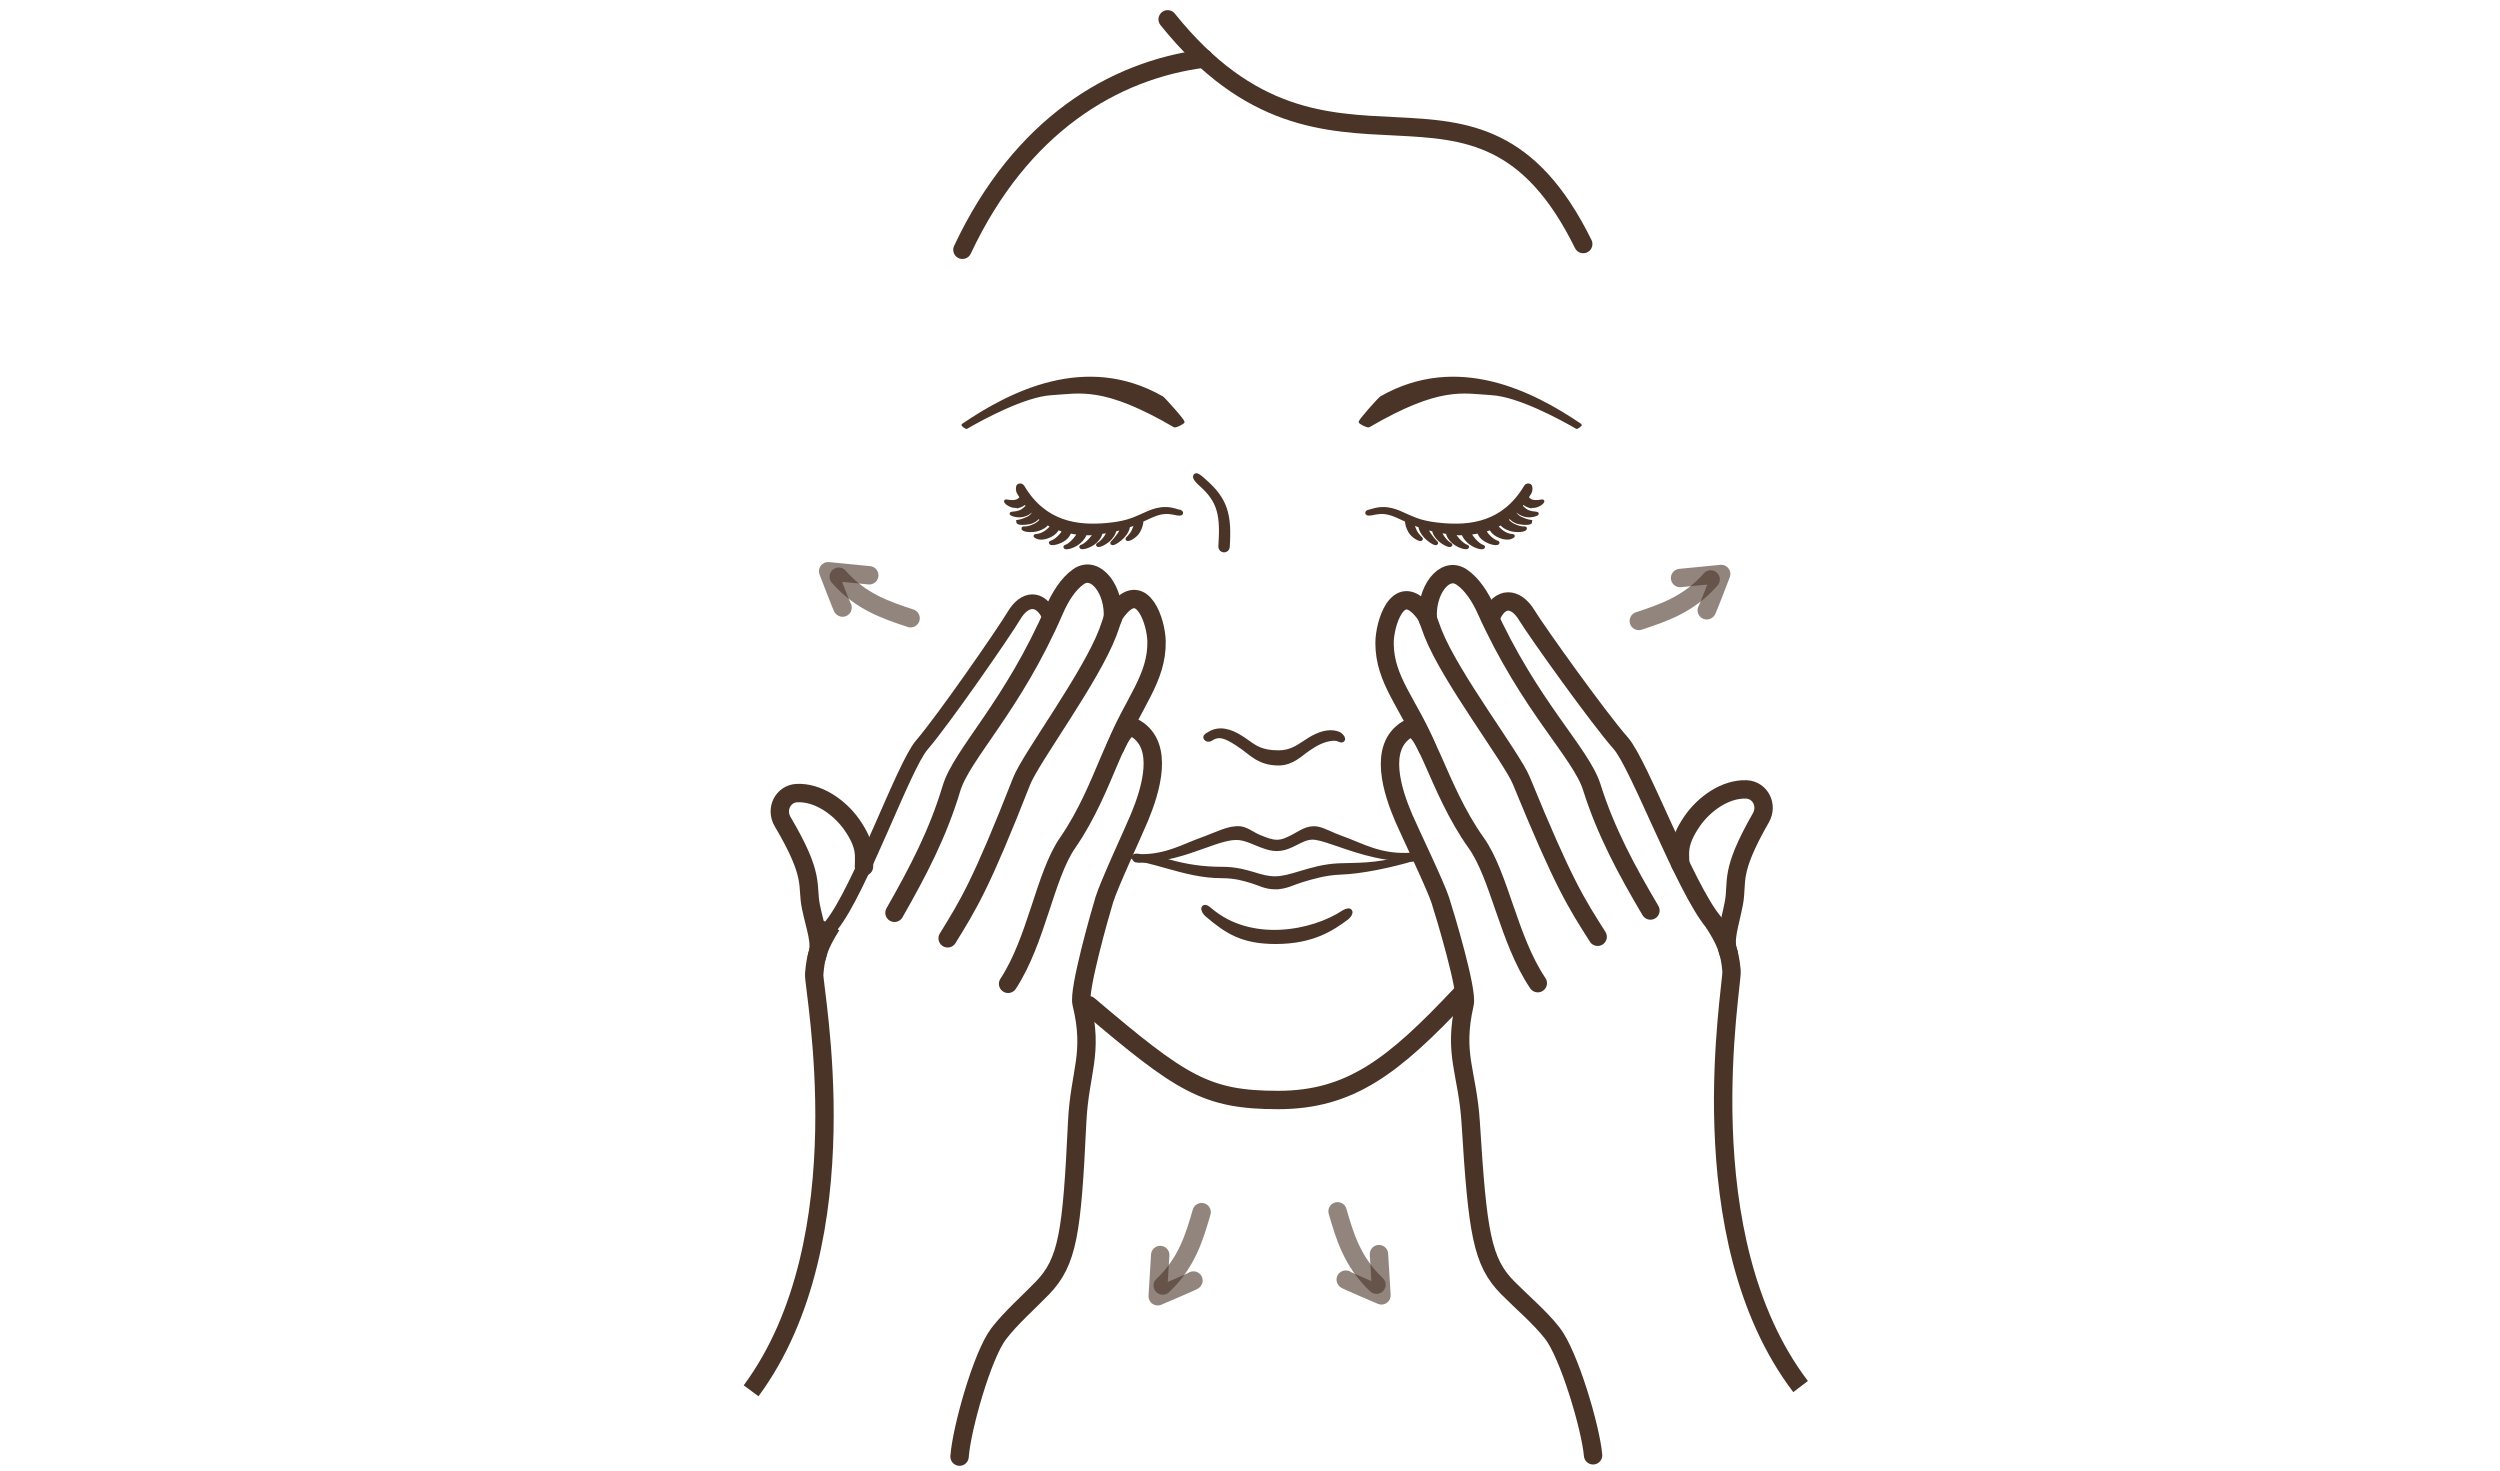 <?xml version="1.0" encoding="UTF-8"?>
<svg id="Calque_1" data-name="Calque 1" xmlns="http://www.w3.org/2000/svg" viewBox="0 0 340 200">
  <defs>
    <style>
      .cls-1 {
        stroke-width: 2px;
      }

      .cls-1, .cls-2, .cls-3, .cls-4, .cls-5, .cls-6, .cls-7 {
        stroke: #4a3428;
      }

      .cls-1, .cls-2, .cls-4, .cls-6 {
        fill: none;
      }

      .cls-1, .cls-2, .cls-6 {
        stroke-linecap: round;
        stroke-linejoin: round;
      }

      .cls-2 {
        opacity: .6;
      }

      .cls-2, .cls-4, .cls-6 {
        stroke-width: 2.5px;
      }

      .cls-3 {
        stroke-width: .5px;
      }

      .cls-3, .cls-4, .cls-5, .cls-7 {
        stroke-miterlimit: 10;
      }

      .cls-3, .cls-5, .cls-7 {
        fill: #4a3428;
      }

      .cls-5 {
        stroke-width: .25px;
      }

      .cls-7 {
        stroke-width: .75px;
      }
    </style>
  </defs>
  <g>
    <path class="cls-2" d="M222.88,84.45c3.24-1.07,6.81-2.24,9.77-5.65"/>
    <path class="cls-2" d="M228.49,78.61l5.59-.55s-2,5.24-1.96,4.93"/>
  </g>
  <g>
    <path class="cls-7" d="M173.89,103.73c-2.53,0-3.61-1.28-4.75-2.09-.3-.21-.61-.43-.95-.65-1.44-.89-2.4-1.37-3.6-.55-.18.12-.43.08-.55-.1-.12-.18.28-.35.47-.47,1.32-.83,2.8-.35,4.09.45.36.22.69.45,1,.67,1.12.8,2.01,1.43,4.29,1.43,1.57,0,2.53-.64,3.55-1.31.5-.33,1.02-.68,1.62-.95,1-.46,2.08-.66,3-.26.2.09.52.45.51.59-.02.22-.3.07-.5-.01-.64-.28-1.8,0-2.67.4-.55.25-1.04.58-1.51.89-1.07.71-2.18,1.96-3.99,1.96Z"/>
    <path class="cls-7" d="M154.7,116.97c-.22,0-.4-.18-.4-.4s.72-.03.94-.03c3.45,0,5.73-1.38,8.21-2.27,1.99-.71,3.72-1.68,5.22-1.52.83.09,1.66.78,2.48,1.12.88.36,1.7.7,2.45.71.85.02,1.56-.35,2.32-.74.94-.48,1.91-1.28,3.21-1.06.88.15,1.97.81,3.21,1.24,2.78.96,5.33,2.65,9.73,2.31.22-.02,1.67.01,1.68.23s-.15.17-.37.18c-4.57.36-8.47-.99-11.31-1.97-1.21-.42-2.25-.78-3.07-.91-1.05-.18-1.86.25-2.73.69-.81.41-1.63.83-2.69.82-.9-.01-1.84-.4-2.74-.77-.76-.32-1.55-.64-2.28-.72-1.31-.14-2.96.45-4.85,1.13-2.42.87-5.43,1.95-9.02,1.95Z"/>
    <path class="cls-7" d="M173.5,128.01c-4.48,0-6.6-1.35-9.37-3.73-.17-.14-.49-.64-.35-.8.14-.17.55.17.71.31,5.67,4.87,14.17,3.07,18.22.39.18-.12.71-.39.83-.21.12.18-.12.52-.43.78-1.94,1.44-4.57,3.26-9.62,3.26Z"/>
    <path class="cls-7" d="M173.49,120.58c-1.36,0-2.17-.51-3.17-.81-1.15-.35-2.35-.71-4.12-.71-2.73,0-5.06-.65-7.53-1.34-.91-.26-1.85-.52-2.84-.76-.21-.05-.02-.07.03-.29.05-.21.15-.08.36-.03,1,.24,1.77.34,2.69.6,2.41.68,4.67,1.02,7.29,1.02,1.89,0,3.19.4,4.35.74.98.3,1.84.56,2.9.55,1.03,0,2.13-.33,3.4-.71,1.53-.46,3.27-.99,5.35-1.06,2.41-.08,5.02.02,8.4-.96.21-.06,1.39-.52,1.45-.31s.12.22-.09.28c-2.73.8-6.72,1.69-9.73,1.79-1.98.07-3.66.58-5.15,1.02-1.27.38-2.23.97-3.59.97Z"/>
    <path class="cls-7" d="M166.59,74.73s-.1.02-.15.02c-.22-.01-.38-.2-.37-.42.28-4.17-.02-6.22-2.77-8.61-.17-.14-.81-.79-.66-.96.14-.17.87.53,1.03.67,2.94,2.55,3.49,4.55,3.2,8.95-.01.17-.12.3-.27.35Z"/>
    <path class="cls-5" d="M131.46,58.21c2.13-1.24,7.91-4.38,11.55-4.59,3.9-.23,7.03-1.26,16.69,4.37.19.11,1.17-.39,1.28-.58.11-.19-2.68-3.27-2.87-3.38-10.42-5.98-20.73-.68-27.21,3.73-.12.08.5.49.56.45Z"/>
    <path class="cls-5" d="M214.42,58.21c-2.13-1.24-7.91-4.38-11.55-4.59-3.9-.23-7.03-1.26-16.69,4.37-.19.11-1.17-.39-1.28-.58-.11-.19,2.68-3.27,2.87-3.38,10.42-5.98,20.73-.68,27.21,3.73.12.08-.5.49-.56.45Z"/>
    <path class="cls-3" d="M208.16,68.79c.93.25,1.81-.66,1.59-.62-.66.12-1.12.12-1.46,0-.31-.11-.52-.33-.65-.54.15-.22.29-.44.43-.68.11-.19.16-.79-.03-.9-.19-.11-.43-.05-.54.14-2.99,5.04-7.51,5.54-11.41,5.19-2.46-.22-3.54-.68-4.68-1.19-1.4-.63-2.81-1.4-4.85-.72-.21.07-.7.11-.63.32.07.21.94-.02,1.15-.06,1.6-.31,2.63.3,4.24,1.04,0,.45.14.95.43,1.47.43.75,1.42,1.22,1.51,1.06.03-.05-.58-.47-.89-1.24-.11-.27-.25-.58-.29-.95.33.14.67.28,1.06.41.03.43.26.9.67,1.36.56.64,1.43,1.15,1.53.99.03-.05-.29-.24-.93-1.14-.17-.23-.34-.55-.39-.93.31.09.64.17.98.25.03.37.22.71.6,1.15.56.64,1.58,1.08,1.67.91.03-.05-.44-.16-1.08-1.06-.15-.22-.31-.5-.37-.83.34.06.7.12,1.07.17.04.42.23.79.72,1.25.71.66,1.85.94,1.94.74.03-.06-.44-.03-1.28-.98-.21-.24-.48-.53-.59-.92.23.02.44.05.68.07.22,0,.44,0,.65-.01.09.36.32.7.76,1.11.71.66,1.85.94,1.94.74.03-.06-.44-.03-1.28-.98-.2-.23-.45-.54-.58-.93.43-.04.85-.11,1.27-.19.09.34.29.65.58.9.74.62,1.89.83,1.98.63.03-.06-.57-.07-1.4-1.02-.18-.2-.31-.41-.38-.7.28-.08.56-.17.83-.28.18.38.49.71.92.94.86.46,1.66.5,2.11.14.05-.04-.71.06-1.59-.63-.24-.19-.51-.43-.71-.76.23-.11.46-.23.68-.37.25.36.67.63,1.2.81.92.31,2.07.13,2.07-.09,0-.07-.42.15-1.57-.39-.3-.14-.69-.43-.98-.81.17-.13.34-.26.51-.4.22.32.59.65,1.21.78.64.14,1.56.14,1.56-.08,0,0-.53-.06-1.37-.46-.38-.18-.64-.48-.83-.77.12-.12.24-.24.35-.37.46.63,1.64,1.03,2.71.52.17-.08-.9,0-1.52-.44-.36-.26-.56-.47-.69-.66.12-.15.24-.3.36-.46.25.24.58.43.98.54Z"/>
    <path class="cls-3" d="M138.42,68.79c-.93.25-1.81-.66-1.59-.62.66.12,1.12.12,1.46,0,.31-.11.52-.33.65-.54-.15-.22-.29-.44-.43-.68-.11-.19-.16-.79.03-.9.19-.11.43-.05.54.14,2.99,5.04,7.51,5.54,11.41,5.19,2.46-.22,3.54-.68,4.68-1.19,1.4-.63,2.81-1.4,4.85-.72.21.07.7.11.63.32-.07.21-.94-.02-1.15-.06-1.6-.31-2.63.3-4.24,1.04,0,.45-.14.95-.43,1.47-.43.75-1.42,1.22-1.51,1.06-.03-.05.58-.47.89-1.24.11-.27.25-.58.29-.95-.33.14-.67.28-1.06.41-.03.43-.26.9-.67,1.36-.56.64-1.43,1.15-1.53.99-.03-.05.29-.24.93-1.14.17-.23.34-.55.39-.93-.31.09-.64.17-.98.25-.03.37-.22.71-.6,1.15-.56.64-1.58,1.08-1.67.91-.03-.05.44-.16,1.08-1.06.15-.22.31-.5.37-.83-.34.06-.7.12-1.07.17-.04.42-.23.79-.72,1.25-.71.66-1.85.94-1.94.74-.03-.06.44-.03,1.28-.98.21-.24.48-.53.59-.92-.23.02-.44.05-.68.07-.22,0-.44,0-.65-.01-.09.36-.32.7-.76,1.11-.71.66-1.85.94-1.94.74-.03-.06.44-.03,1.28-.98.2-.23.45-.54.58-.93-.43-.04-.85-.11-1.27-.19-.09.34-.29.65-.58.9-.74.62-1.89.83-1.98.63-.03-.06.57-.07,1.4-1.02.18-.2.31-.41.38-.7-.28-.08-.56-.17-.83-.28-.18.38-.49.71-.92.94-.86.46-1.66.5-2.11.14-.05-.04.71.06,1.59-.63.24-.19.51-.43.71-.76-.23-.11-.46-.23-.68-.37-.25.36-.67.63-1.2.81-.92.31-2.07.13-2.07-.09,0-.07.42.15,1.57-.39.3-.14.69-.43.98-.81-.17-.13-.34-.26-.51-.4-.22.32-.59.65-1.21.78-.64.14-1.56.14-1.56-.08,0,0,.53-.06,1.37-.46.38-.18.64-.48.83-.77-.12-.12-.24-.24-.35-.37-.46.63-1.64,1.03-2.71.52-.17-.08.9,0,1.52-.44.36-.26.56-.47.69-.66-.12-.15-.24-.3-.36-.46-.25.24-.58.43-.98.54Z"/>
    <g>
      <path class="cls-6" d="M163.76,7.96c-12.31,1.58-24.91,9.07-32.87,26.01"/>
      <path class="cls-6" d="M158.8,2.63c22.26,27.73,41.93.91,56.52,30.56"/>
    </g>
    <path class="cls-6" d="M148.06,136.71c12.56,10.67,15.93,12.89,25.74,12.89s15.69-4.56,24.83-14.29"/>
  </g>
  <g>
    <path class="cls-1" d="M113.07,125.87c3.89-4.82,9.8-21.64,12.28-24.53,2.95-3.43,11.16-15.28,12.55-17.62,1.47-2.49,3.61-2.55,4.78.03"/>
    <path class="cls-6" d="M121.65,124.14c3.18-5.57,5.92-10.81,7.74-16.89,1.42-4.73,8.33-11.14,14.05-24.37.69-1.59,1.8-3.46,3.24-4.46,2.34-1.61,4.93,1.86,4.66,5.66"/>
    <path class="cls-6" d="M128.88,127.61c2.85-4.64,4.51-7.21,10.07-21.39,1.22-3.1,9.38-14.06,11.71-20.2.76-1.99.57-2.19,1.59-3.36,3.15-3.62,4.99,1.91,5.04,4.56.09,5.04-3.16,8.31-5.59,14.35"/>
    <path class="cls-6" d="M137.1,133.8c3.9-5.95,4.99-14.69,8.11-19.2,5.29-7.64,6.74-17.01,9.2-15.54,3.96,2.36,2.1,8.38.58,12.06-.77,1.87-4.18,9.19-4.8,11.23s-3.54,12.29-3.1,14.1c1.69,6.94-.27,9.25-.6,16.23-.71,15-1.27,18.91-4.73,22.5-1.9,1.97-4.29,4.04-5.95,6.22-2.22,2.91-5.04,12.9-5.31,16.7"/>
    <path class="cls-4" d="M113.07,125.87c-1.53,2.48-2.14,3.85-2.34,6.63-.14,1.92,6.69,35.97-8.58,56.65"/>
    <path class="cls-6" d="M111.09,130.1c.68-1.88-.18-3.76-.8-6.76s.61-4.06-3.85-11.59c-1-1.69.04-3.79,1.92-3.89,2.87-.15,5.8,1.91,7.45,4.24,2.11,2.99,1.67,4.4,1.69,5.76"/>
  </g>
  <g>
    <path class="cls-6" d="M233.06,125.44c-3.96-4.76-10.11-21.5-12.63-24.35-3-3.39-11.38-15.12-12.8-17.44-1.51-2.47-3.64-2.5-4.78.1"/>
    <path class="cls-6" d="M224.46,123.83c-3.26-5.52-6.07-10.72-7.98-16.78-1.49-4.7-8.49-11.02-14.4-24.17-.71-1.58-1.85-3.44-3.31-4.41-2.36-1.57-4.9,1.93-4.58,5.73"/>
    <path class="cls-6" d="M217.28,127.4c-2.92-4.6-4.61-7.14-10.38-21.24-1.26-3.08-9.58-13.92-12-20.03-.78-1.98-.61-2.19-1.63-3.33-3.2-3.57-4.96,1.98-4.97,4.63-.02,5.04,3.27,8.26,5.8,14.27"/>
    <path class="cls-6" d="M209.14,133.71c-3.98-5.9-5.2-14.62-8.38-19.08-5.4-7.57-6.98-16.91-9.42-15.41-3.92,2.42-1.98,8.41-.41,12.07.8,1.86,4.31,9.13,4.96,11.16.68,2.11,3.72,12.24,3.3,14.06-1.59,6.97.4,9.24.83,16.22.93,14.99,1.54,18.89,5.05,22.43,1.92,1.94,4.35,3.98,6.04,6.14,2.26,2.88,5.22,12.83,5.55,16.62"/>
    <path class="cls-4" d="M233.06,125.44c1.56,2.46,2.19,3.82,2.43,6.6.17,1.92-6.18,36.07,9.39,56.53"/>
    <path class="cls-6" d="M235.1,129.63c-.7-1.87.13-3.76.7-6.77.59-3.12-.66-4.05,3.68-11.64.98-1.71-.1-3.78-1.98-3.86-2.87-.11-5.77,1.99-7.38,4.34-2.07,3.02-1.61,4.43-1.61,5.79"/>
  </g>
  <g>
    <path class="cls-2" d="M123.84,84.08c-3.24-1.07-6.81-2.24-9.77-5.65"/>
    <path class="cls-2" d="M118.22,78.24l-5.59-.55s2,5.24,1.96,4.93"/>
  </g>
  <g>
    <path class="cls-2" d="M181.91,164.74c.95,3.28,1.99,6.89,5.29,9.98"/>
    <path class="cls-2" d="M187.54,170.56l.34,5.61s-5.16-2.19-4.85-2.14"/>
  </g>
  <g>
    <path class="cls-2" d="M163.42,164.85c-.95,3.28-1.99,6.89-5.29,9.98"/>
    <path class="cls-2" d="M157.79,170.68l-.34,5.61s5.16-2.19,4.85-2.14"/>
  </g>
</svg>